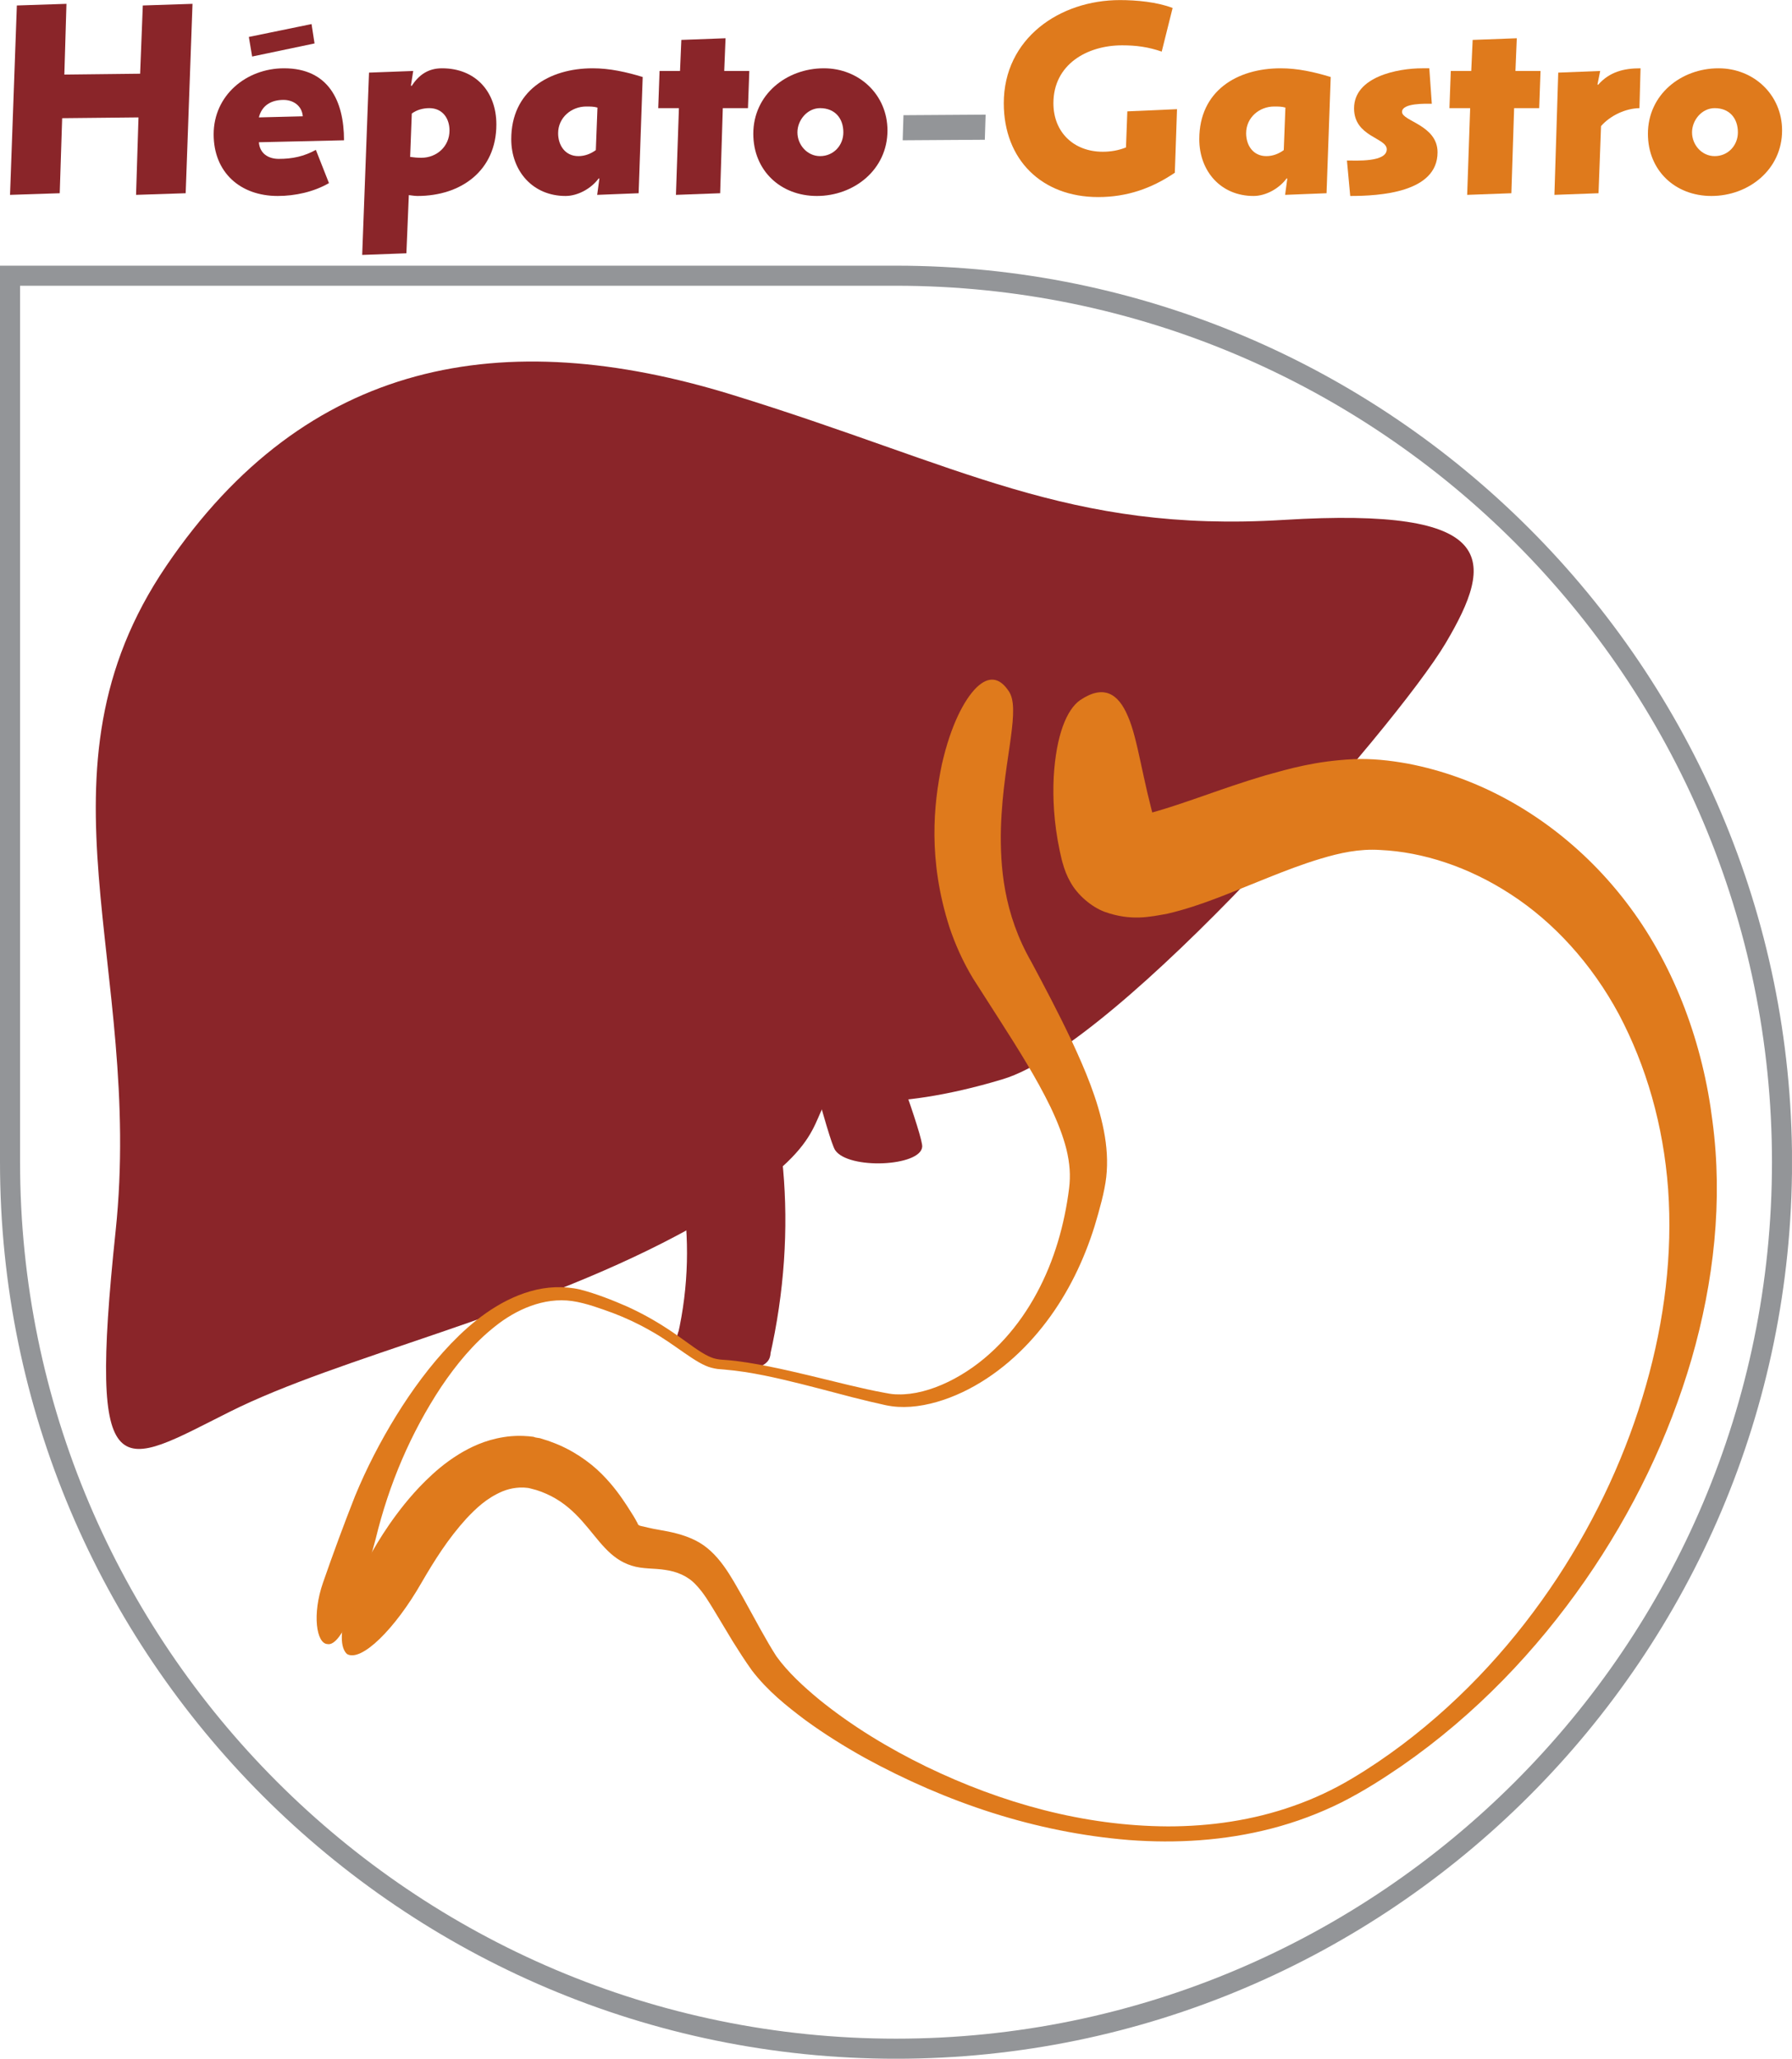 <?xml version="1.0" encoding="UTF-8"?>
<svg xmlns="http://www.w3.org/2000/svg" xmlns:xlink="http://www.w3.org/1999/xlink" width="89.31pt" height="102.55pt" viewBox="0 0 89.31 102.55" version="1.1">
<defs>
<clipPath id="clip1">
  <path d="M 0 13 L 89.309 13 L 89.309 102.551 L 0 102.551 Z M 0 13 "/>
</clipPath>
</defs>
<g id="surface1">
<path style=" stroke:none;fill-rule:nonzero;fill:rgb(54.117%,14.51%,16.078%);fill-opacity:1;" d="M 9.254 9.625 L 6.781 9.707 L 6.902 5.848 L 3.098 5.887 L 2.977 9.625 L 0.5 9.707 L 0.84 0.273 L 3.312 0.191 L 3.207 3.715 L 6.984 3.672 L 7.117 0.273 L 9.594 0.191 L 9.254 9.625 "/>
<path style=" stroke:none;fill-rule:nonzero;fill:rgb(54.117%,14.51%,16.078%);fill-opacity:1;" d="M 14.129 4.977 C 13.516 4.977 13.051 5.25 12.902 5.848 L 15.09 5.793 C 15.051 5.277 14.629 4.977 14.129 4.977 Z M 12.566 2.816 L 12.402 1.84 L 15.527 1.199 L 15.676 2.164 Z M 12.902 7.086 C 12.945 7.641 13.363 7.914 13.895 7.914 C 14.574 7.914 15.148 7.793 15.742 7.465 L 16.395 9.121 C 15.637 9.559 14.711 9.762 13.84 9.762 C 11.98 9.762 10.648 8.594 10.648 6.691 C 10.648 4.746 12.277 3.402 14.156 3.402 C 16.367 3.402 17.145 5.02 17.145 6.988 L 12.902 7.086 "/>
<path style=" stroke:none;fill-rule:nonzero;fill:rgb(54.117%,14.51%,16.078%);fill-opacity:1;" d="M 21.395 5.387 C 21.094 5.387 20.77 5.469 20.523 5.656 L 20.441 7.816 C 20.633 7.844 20.809 7.859 21 7.859 C 21.773 7.859 22.402 7.289 22.402 6.5 C 22.402 5.887 22.047 5.387 21.395 5.387 Z M 20.809 9.762 C 20.66 9.762 20.523 9.734 20.375 9.719 L 20.254 12.617 L 18.051 12.699 L 18.391 3.617 L 20.594 3.535 L 20.48 4.258 L 20.512 4.285 C 20.879 3.727 21.34 3.402 22.031 3.402 C 23.703 3.402 24.738 4.57 24.738 6.199 C 24.738 8.496 22.984 9.762 20.809 9.762 "/>
<path style=" stroke:none;fill-rule:nonzero;fill:rgb(54.117%,14.51%,16.078%);fill-opacity:1;" d="M 29.219 5.305 C 28.473 5.305 27.816 5.859 27.816 6.637 C 27.816 7.246 28.172 7.777 28.824 7.777 C 29.137 7.777 29.434 7.668 29.695 7.477 L 29.777 5.359 C 29.598 5.305 29.406 5.305 29.219 5.305 Z M 31.828 9.625 L 29.762 9.707 L 29.871 8.906 L 29.844 8.879 C 29.477 9.383 28.809 9.762 28.184 9.762 C 26.555 9.762 25.48 8.523 25.48 6.934 C 25.48 4.543 27.344 3.402 29.543 3.402 C 30.387 3.402 31.23 3.59 32.031 3.836 L 31.828 9.625 "/>
<path style=" stroke:none;fill-rule:nonzero;fill:rgb(54.117%,14.51%,16.078%);fill-opacity:1;" d="M 37.277 5.387 L 36.023 5.387 L 35.891 9.625 L 33.688 9.707 L 33.836 5.387 L 32.805 5.387 L 32.871 3.535 L 33.891 3.535 L 33.957 1.988 L 36.16 1.906 L 36.094 3.535 L 37.344 3.535 L 37.277 5.387 "/>
<path style=" stroke:none;fill-rule:nonzero;fill:rgb(54.117%,14.51%,16.078%);fill-opacity:1;" d="M 40.871 5.387 C 40.234 5.387 39.742 5.984 39.742 6.594 C 39.742 7.219 40.234 7.777 40.871 7.777 C 41.539 7.777 42.031 7.246 42.031 6.594 C 42.031 5.887 41.605 5.387 40.871 5.387 Z M 40.711 9.762 C 38.902 9.762 37.543 8.496 37.543 6.664 C 37.543 4.719 39.188 3.402 41.062 3.402 C 42.816 3.402 44.23 4.719 44.23 6.5 C 44.23 8.441 42.574 9.762 40.711 9.762 "/>
<path style=" stroke:none;fill-rule:nonzero;fill:rgb(57.599%,58.4%,59.599%);fill-opacity:1;" d="M 49.082 6.961 L 44.988 6.988 L 45.027 5.738 L 49.121 5.711 L 49.082 6.961 "/>
<path style=" stroke:none;fill-rule:nonzero;fill:rgb(87.45%,47.842%,10.98%);fill-opacity:1;" d="M 58.551 8.605 C 57.383 9.395 56.156 9.816 54.73 9.816 C 51.918 9.816 50.027 7.953 50.027 5.141 C 50.027 1.922 52.801 0.004 55.816 0.004 C 56.633 0.004 57.668 0.098 58.441 0.398 L 57.898 2.57 C 57.23 2.34 56.633 2.258 55.926 2.258 C 54.176 2.258 52.5 3.211 52.5 5.141 C 52.5 6.594 53.52 7.559 54.961 7.559 C 55.355 7.559 55.75 7.492 56.117 7.344 L 56.184 5.547 L 58.66 5.438 L 58.551 8.605 "/>
<path style=" stroke:none;fill-rule:nonzero;fill:rgb(87.45%,47.842%,10.98%);fill-opacity:1;" d="M 63.504 5.305 C 62.758 5.305 62.105 5.859 62.105 6.637 C 62.105 7.246 62.457 7.777 63.113 7.777 C 63.422 7.777 63.723 7.668 63.98 7.477 L 64.062 5.359 C 63.887 5.305 63.695 5.305 63.504 5.305 Z M 66.113 9.625 L 64.047 9.707 L 64.156 8.906 L 64.129 8.879 C 63.762 9.383 63.098 9.762 62.473 9.762 C 60.84 9.762 59.77 8.523 59.77 6.934 C 59.77 4.543 61.629 3.402 63.832 3.402 C 64.676 3.402 65.516 3.59 66.32 3.836 L 66.113 9.625 "/>
<path style=" stroke:none;fill-rule:nonzero;fill:rgb(87.45%,47.842%,10.98%);fill-opacity:1;" d="M 67.293 9.762 L 67.129 7.996 C 67.566 7.996 69.113 8.09 69.113 7.438 C 69.113 6.852 67.484 6.824 67.484 5.398 C 67.484 3.82 69.66 3.402 70.883 3.402 L 71.234 3.402 L 71.359 5.168 C 71.047 5.168 69.875 5.125 69.875 5.574 C 69.875 6.039 71.645 6.227 71.645 7.586 C 71.645 9.598 68.746 9.762 67.293 9.762 "/>
<path style=" stroke:none;fill-rule:nonzero;fill:rgb(87.45%,47.842%,10.98%);fill-opacity:1;" d="M 76.711 5.387 L 75.461 5.387 L 75.324 9.625 L 73.121 9.707 L 73.27 5.387 L 72.238 5.387 L 72.305 3.535 L 73.324 3.535 L 73.395 1.988 L 75.594 1.906 L 75.527 3.535 L 76.777 3.535 L 76.711 5.387 "/>
<path style=" stroke:none;fill-rule:nonzero;fill:rgb(87.45%,47.842%,10.98%);fill-opacity:1;" d="M 81.707 5.387 C 81.016 5.398 80.254 5.754 79.793 6.281 L 79.668 9.625 L 77.469 9.707 L 77.66 3.617 L 79.75 3.535 L 79.617 4.203 L 79.641 4.23 C 80.215 3.578 80.922 3.402 81.762 3.402 L 81.707 5.387 "/>
<path style=" stroke:none;fill-rule:nonzero;fill:rgb(87.45%,47.842%,10.98%);fill-opacity:1;" d="M 85.457 5.387 C 84.816 5.387 84.328 5.984 84.328 6.594 C 84.328 7.219 84.816 7.777 85.457 7.777 C 86.121 7.777 86.613 7.246 86.613 6.594 C 86.613 5.887 86.191 5.387 85.457 5.387 Z M 85.293 9.762 C 83.488 9.762 82.129 8.496 82.129 6.664 C 82.129 4.719 83.773 3.402 85.648 3.402 C 87.402 3.402 88.816 4.719 88.816 6.5 C 88.816 8.441 87.156 9.762 85.293 9.762 "/>
<path style=" stroke:none;fill-rule:nonzero;fill:rgb(54.117%,14.51%,16.078%);fill-opacity:1;" d="M 36.914 50.285 C 39.16 54.859 39.824 61.172 38.367 67.566 L 33.773 66.531 C 34.914 61.527 33.812 56.945 32.055 53.219 L 36.914 50.285 "/>
<path style=" stroke:none;fill-rule:evenodd;fill:rgb(54.117%,14.51%,16.078%);fill-opacity:1;" d="M 41.34 54.68 C 40.262 55.887 41.379 57.484 33.738 61.543 C 26.098 65.602 16.953 67.574 11.465 70.316 C 5.977 73.059 4.363 74.594 5.762 61.324 C 7.16 48.051 1.285 38.512 8.281 28.199 C 15.273 17.891 25.066 16.152 36.473 19.66 C 47.879 23.172 53.215 26.555 63.977 25.898 C 74.734 25.238 74.52 27.871 72.047 32.039 C 69.57 36.207 55.797 52 49.988 53.754 C 44.176 55.512 41.34 54.68 41.34 54.68 "/>
<path style=" stroke:none;fill-rule:evenodd;fill:rgb(54.117%,14.51%,16.078%);fill-opacity:1;" d="M 38.383 67.535 C 38.293 68.148 37.184 68.414 35.91 68.133 C 34.633 67.848 33.672 67.121 33.762 66.512 C 33.848 65.898 34.957 65.633 36.23 65.914 C 37.508 66.199 38.469 66.926 38.383 67.535 "/>
<path style=" stroke:none;fill-rule:evenodd;fill:rgb(54.117%,14.51%,16.078%);fill-opacity:1;" d="M 31.141 24.539 C 31.141 24.539 36.383 32.07 37.938 35.672 C 39.492 39.277 46.043 56.145 45.961 57.125 C 45.879 58.109 42.277 58.273 41.621 57.289 C 40.969 56.309 36.137 35.758 33.926 31.578 C 31.715 27.402 31.141 24.539 31.141 24.539 "/>
<path style=" stroke:none;fill-rule:nonzero;fill:rgb(87.45%,47.842%,10.98%);fill-opacity:1;" d="M 53.832 34.875 C 53.164 35.34 52.637 36.621 52.516 38.691 C 52.465 39.727 52.516 40.961 52.812 42.367 L 52.871 42.633 L 52.887 42.699 L 52.91 42.805 L 52.918 42.832 L 52.949 42.949 C 53.047 43.305 53.168 43.629 53.348 43.941 C 53.707 44.59 54.395 45.172 55.047 45.418 C 56.367 45.891 57.312 45.672 58.191 45.512 C 59.926 45.105 61.477 44.398 63.188 43.723 C 64.039 43.383 64.914 43.043 65.844 42.766 C 66.762 42.492 67.738 42.27 68.793 42.34 C 70.902 42.438 73.195 43.176 75.305 44.555 C 77.418 45.926 79.324 47.992 80.691 50.539 C 82.043 53.102 82.902 56.043 83.137 59.246 C 83.363 62.43 82.965 65.754 82.027 69.031 C 81.09 72.312 79.613 75.562 77.602 78.617 C 75.586 81.668 73.027 84.539 69.875 86.914 C 69.082 87.508 68.277 88.059 67.391 88.586 C 66.465 89.141 65.48 89.602 64.465 89.957 C 62.438 90.676 60.305 90.977 58.207 90.977 C 54 90.957 49.922 89.816 46.164 88 C 44.289 87.086 42.477 85.992 40.844 84.672 C 40.043 84.012 39.258 83.289 38.691 82.5 C 38.18 81.703 37.676 80.746 37.051 79.617 C 36.441 78.555 35.816 77.297 34.641 76.723 C 34.07 76.441 33.465 76.309 32.836 76.203 C 32.547 76.16 32.137 76.055 31.922 76.008 C 31.754 75.961 31.801 75.887 31.738 75.812 C 31.664 75.664 31.52 75.422 31.246 75.004 C 30.977 74.598 30.598 74.031 29.984 73.418 C 29.379 72.809 28.477 72.184 27.488 71.832 C 27.367 71.781 27.242 71.742 27.121 71.707 L 26.934 71.648 C 27.055 71.66 26.656 71.602 26.684 71.602 L 26.582 71.57 L 26.34 71.543 C 26.18 71.527 25.957 71.523 25.844 71.523 C 25.586 71.527 25.34 71.547 25.102 71.586 C 24.145 71.738 23.438 72.098 22.895 72.422 C 22.125 72.898 21.633 73.352 21.211 73.762 C 20.789 74.176 20.461 74.555 20.168 74.914 C 19.59 75.633 19.164 76.27 18.809 76.855 C 18.105 78.02 17.688 78.969 17.418 79.738 C 16.887 81.281 16.969 82.094 17.293 82.391 C 18.004 82.809 19.691 81.145 21.02 78.816 C 21.656 77.723 22.332 76.645 23.25 75.637 C 23.723 75.141 24.238 74.629 25.051 74.285 C 25.254 74.203 25.48 74.141 25.723 74.113 C 25.848 74.098 25.961 74.094 26.102 74.098 C 26.172 74.102 26.266 74.109 26.316 74.117 L 26.426 74.141 C 26.855 74.242 27.133 74.359 27.465 74.523 C 28.766 75.191 29.406 76.328 30.148 77.105 C 30.523 77.504 30.945 77.824 31.477 77.988 C 32.035 78.168 32.617 78.109 33.168 78.203 C 33.719 78.281 34.27 78.5 34.668 78.926 C 35.07 79.34 35.363 79.848 35.656 80.328 L 36.512 81.75 C 36.812 82.23 37.121 82.715 37.473 83.207 C 38.258 84.23 39.188 84.969 40.133 85.68 C 41.086 86.375 42.078 86.992 43.094 87.559 C 47.164 89.785 51.59 91.277 56.27 91.656 C 58.605 91.832 61.02 91.695 63.391 91.078 C 64.574 90.77 65.742 90.336 66.859 89.781 C 68.016 89.191 68.93 88.598 69.863 87.961 C 73.562 85.398 76.586 82.195 78.988 78.746 C 81.391 75.289 83.18 71.555 84.305 67.695 C 85.418 63.844 85.871 59.793 85.348 55.863 C 84.879 52.039 83.508 48.262 81.246 45.207 C 78.988 42.152 75.953 39.91 72.695 38.734 C 71.871 38.438 71.062 38.211 70.168 38.039 C 69.242 37.871 68.344 37.777 67.449 37.816 C 65.555 37.91 64.266 38.289 63.074 38.621 C 61.895 38.969 60.871 39.332 59.953 39.652 C 59.043 39.969 58.223 40.246 57.629 40.414 C 57.344 40.5 57.102 40.551 57.047 40.598 C 57.035 40.621 57.047 40.574 57.031 40.652 C 57 40.816 56.988 40.93 56.953 41.07 C 56.898 41.328 56.836 41.543 56.773 41.723 C 56.645 42.082 56.512 42.277 56.453 42.344 C 56.395 42.41 56.422 42.355 56.582 42.277 C 56.66 42.242 56.777 42.184 56.91 42.156 C 56.992 42.148 57.078 42.152 57.156 42.164 C 57.238 42.141 57.324 42.043 57.41 41.988 L 57.473 41.941 C 57.129 41.902 57.984 41.969 57.891 41.957 L 57.887 41.945 L 57.867 41.891 L 57.828 41.785 L 57.754 41.57 L 57.613 41.141 C 56.934 38.82 56.711 36.797 56.207 35.668 C 55.73 34.539 55 34.09 53.832 34.875 "/>
<path style=" stroke:none;fill-rule:nonzero;fill:rgb(87.45%,47.842%,10.98%);fill-opacity:1;" d="M 50.285 34.445 C 50.559 34.859 50.531 35.609 50.379 36.73 C 50.234 37.852 49.945 39.355 49.883 41.258 C 49.84 43.145 50.012 45.504 51.402 47.918 C 52.055 49.141 52.75 50.449 53.41 51.848 C 54.062 53.246 54.707 54.75 55.012 56.312 C 55.164 57.09 55.219 57.871 55.133 58.637 C 55.051 59.363 54.801 60.246 54.551 61.082 C 54.027 62.758 53.246 64.398 52.145 65.848 C 51.055 67.289 49.633 68.562 47.961 69.352 C 47.133 69.742 46.242 70.012 45.387 70.074 C 44.941 70.102 44.582 70.086 44.141 69.996 L 43.336 69.812 L 42.512 69.609 C 41.395 69.32 40.23 69 39.004 68.715 C 38.395 68.574 37.766 68.441 37.105 68.34 C 36.777 68.289 36.438 68.25 36.086 68.219 L 35.754 68.191 C 35.652 68.176 35.555 68.156 35.453 68.129 C 34.684 67.941 33.609 66.938 32.414 66.285 C 31.816 65.941 31.191 65.648 30.551 65.406 C 29.906 65.172 29.203 64.91 28.52 64.809 C 27.102 64.605 25.703 65.242 24.668 66.074 C 23.609 66.91 22.742 67.965 21.984 69.09 C 20.473 71.379 19.387 73.918 18.723 76.656 C 17.645 80.699 16.84 82 16.32 81.895 C 15.766 81.871 15.551 80.406 16.098 78.836 C 16.602 77.387 17.137 75.934 17.691 74.531 C 18.262 73.145 18.957 71.801 19.746 70.52 C 20.539 69.242 21.43 68.023 22.48 66.926 C 23.012 66.375 23.57 65.867 24.227 65.406 C 24.895 64.938 25.637 64.547 26.438 64.32 C 27.234 64.09 28.094 64.047 28.91 64.234 C 29.715 64.441 30.547 64.773 31.219 65.066 C 31.918 65.379 32.605 65.758 33.25 66.18 C 33.891 66.594 34.484 67.066 34.961 67.363 C 35.473 67.672 35.672 67.715 36.152 67.742 C 36.863 67.793 37.656 67.934 38.34 68.07 C 39.742 68.352 41.047 68.695 42.297 68.992 C 42.926 69.141 43.523 69.277 44.09 69.379 C 44.477 69.453 44.539 69.453 44.762 69.457 C 44.945 69.465 45.152 69.449 45.355 69.426 C 46.184 69.324 47.078 68.977 47.883 68.496 C 49.512 67.531 50.797 66.039 51.672 64.41 C 52.555 62.777 53.055 60.984 53.281 59.203 C 53.363 58.547 53.316 57.945 53.152 57.262 C 52.984 56.586 52.699 55.863 52.352 55.137 C 51.645 53.68 50.727 52.227 49.852 50.859 L 48.496 48.742 C 47.98 47.891 47.602 47.027 47.32 46.191 C 46.238 42.816 46.531 40.059 46.938 38.09 C 47.387 36.105 48.066 34.836 48.672 34.242 C 49.289 33.652 49.828 33.746 50.285 34.445 "/>
<g clip-path="url(#clip1)" clip-rule="nonzero">
<path style=" stroke:none;fill-rule:nonzero;fill:rgb(57.599%,58.4%,59.599%);fill-opacity:1;" d="M 1 14.234 L 1 57.891 C 1 81.965 20.586 101.551 44.656 101.551 C 68.73 101.551 88.312 81.965 88.312 57.891 C 88.312 33.82 68.73 14.234 44.656 14.234 Z M 44.656 102.551 C 20.031 102.551 0 82.516 0 57.891 L 0 13.234 L 44.656 13.234 C 69.281 13.234 89.312 33.27 89.312 57.891 C 89.312 82.516 69.281 102.551 44.656 102.551 "/>
</g>
</g>
</svg>
